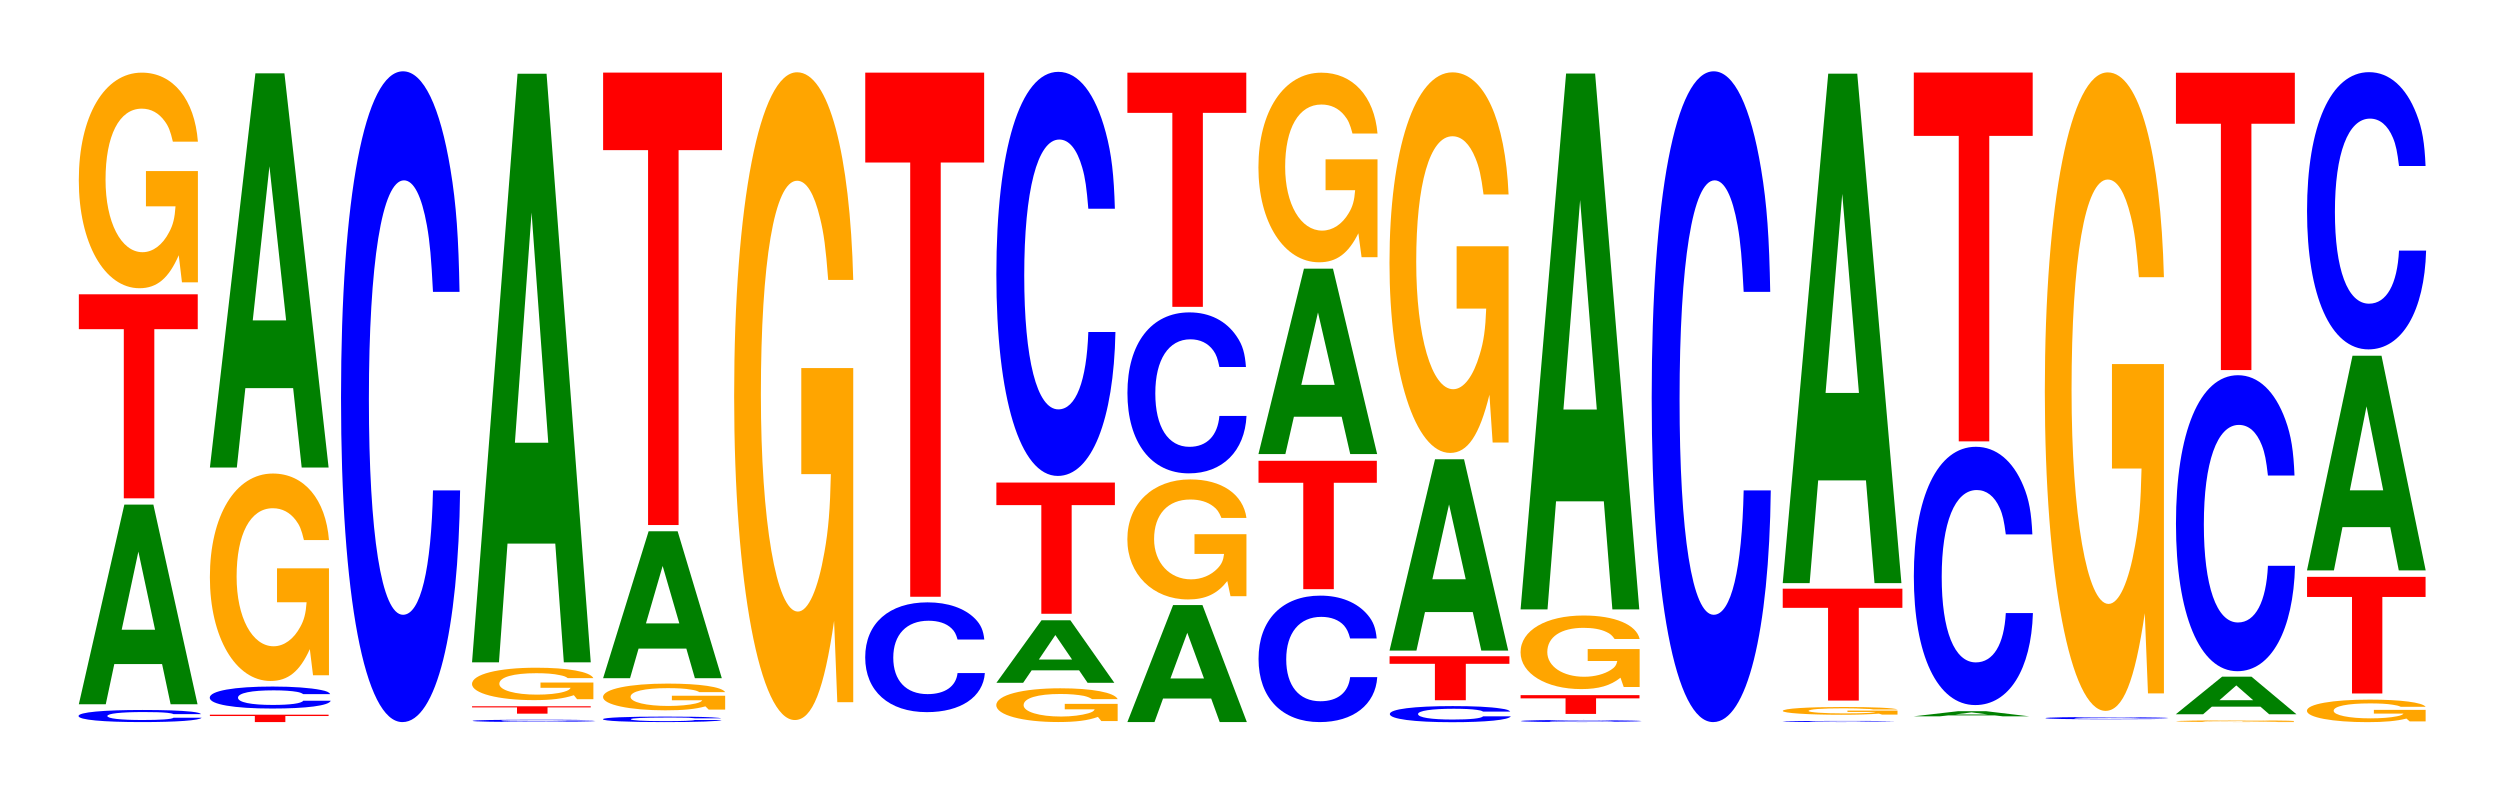 <?xml version="1.0" encoding="UTF-8"?>
<svg xmlns="http://www.w3.org/2000/svg" xmlns:xlink="http://www.w3.org/1999/xlink" width="206pt" height="66pt" viewBox="0 0 206 66" version="1.1">
<defs>
<g>
<symbol overflow="visible" id="glyph0-0">
<path style="stroke:none;" d="M 10.797 -0.625 C 10.719 -0.719 10.516 -0.766 10.016 -0.828 C 9.141 -0.922 7.703 -0.969 5.984 -0.969 C 2.719 -0.969 0.703 -0.781 0.703 -0.469 C 0.703 -0.156 2.703 0.031 5.922 0.031 C 8.781 0.031 10.703 -0.109 10.844 -0.328 L 8.531 -0.328 C 8.391 -0.203 7.453 -0.141 5.984 -0.141 C 4.141 -0.141 3.078 -0.266 3.078 -0.469 C 3.078 -0.672 4.188 -0.797 6.062 -0.797 C 6.891 -0.797 7.562 -0.781 8.016 -0.734 C 8.266 -0.703 8.391 -0.688 8.531 -0.625 Z M 10.797 -0.625 "/>
</symbol>
<symbol overflow="visible" id="glyph1-0">
<path style="stroke:none;" d="M 7.234 -3.312 L 7.938 0 L 10.156 0 L 6.516 -16.453 L 4.125 -16.453 L 0.375 0 L 2.594 0 L 3.297 -3.312 Z M 6.656 -6.141 L 3.906 -6.141 L 5.281 -12.578 Z M 6.656 -6.141 "/>
</symbol>
<symbol overflow="visible" id="glyph2-0">
<path style="stroke:none;" d="M 6.453 -13.938 L 10.031 -13.938 L 10.031 -16.812 L 0.234 -16.812 L 0.234 -13.938 L 3.938 -13.938 L 3.938 0 L 6.453 0 Z M 6.453 -13.938 "/>
</symbol>
<symbol overflow="visible" id="glyph3-0">
<path style="stroke:none;" d="M 10.422 -9.125 L 6.141 -9.125 L 6.141 -6.219 L 8.578 -6.219 C 8.516 -5.266 8.375 -4.672 8.047 -4.078 C 7.516 -3.047 6.719 -2.438 5.859 -2.438 C 4.094 -2.438 2.812 -4.906 2.812 -8.406 C 2.812 -12.047 3.938 -14.266 5.797 -14.266 C 6.562 -14.266 7.203 -13.906 7.688 -13.234 C 8 -12.812 8.156 -12.422 8.359 -11.547 L 10.422 -11.547 C 10.156 -15.031 8.375 -17.234 5.797 -17.234 C 2.719 -17.234 0.609 -13.641 0.609 -8.359 C 0.609 -3.203 2.719 0.531 5.609 0.531 C 7.047 0.531 8.016 -0.281 8.844 -2.188 L 9.109 0.047 L 10.422 0.047 Z M 10.422 -9.125 "/>
</symbol>
<symbol overflow="visible" id="glyph4-0">
<path style="stroke:none;" d="M 6.453 -0.5 L 10.016 -0.5 L 10.016 -0.609 L 0.234 -0.609 L 0.234 -0.5 L 3.938 -0.5 L 3.938 0 L 6.453 0 Z M 6.453 -0.5 "/>
</symbol>
<symbol overflow="visible" id="glyph5-0">
<path style="stroke:none;" d="M 10.609 -1.141 C 10.531 -1.297 10.328 -1.391 9.844 -1.484 C 8.984 -1.656 7.578 -1.766 5.875 -1.766 C 2.672 -1.766 0.688 -1.406 0.688 -0.844 C 0.688 -0.297 2.656 0.047 5.828 0.047 C 8.641 0.047 10.516 -0.188 10.656 -0.594 L 8.391 -0.594 C 8.25 -0.375 7.328 -0.25 5.875 -0.25 C 4.078 -0.25 3.016 -0.469 3.016 -0.844 C 3.016 -1.234 4.125 -1.453 5.953 -1.453 C 6.766 -1.453 7.438 -1.406 7.875 -1.328 C 8.125 -1.281 8.25 -1.234 8.391 -1.141 Z M 10.609 -1.141 "/>
</symbol>
<symbol overflow="visible" id="glyph6-0">
<path style="stroke:none;" d="M 10.422 -8.766 L 6.141 -8.766 L 6.141 -5.969 L 8.578 -5.969 C 8.516 -5.062 8.375 -4.5 8.047 -3.922 C 7.516 -2.938 6.719 -2.344 5.859 -2.344 C 4.094 -2.344 2.812 -4.719 2.812 -8.078 C 2.812 -11.594 3.938 -13.719 5.797 -13.719 C 6.562 -13.719 7.203 -13.375 7.688 -12.734 C 8 -12.328 8.156 -11.953 8.359 -11.094 L 10.422 -11.094 C 10.156 -14.453 8.375 -16.578 5.797 -16.578 C 2.719 -16.578 0.609 -13.109 0.609 -8.031 C 0.609 -3.094 2.719 0.516 5.609 0.516 C 7.047 0.516 8.016 -0.266 8.844 -2.109 L 9.109 0.047 L 10.422 0.047 Z M 10.422 -8.766 "/>
</symbol>
<symbol overflow="visible" id="glyph7-0">
<path style="stroke:none;" d="M 7.234 -6.547 L 7.938 0 L 10.156 0 L 6.516 -32.484 L 4.125 -32.484 L 0.375 0 L 2.594 0 L 3.297 -6.547 Z M 6.656 -12.125 L 3.906 -12.125 L 5.281 -24.828 Z M 6.656 -12.125 "/>
</symbol>
<symbol overflow="visible" id="glyph8-0">
<path style="stroke:none;" d="M 10.438 -33.844 C 10.359 -38.266 10.172 -41.062 9.688 -43.953 C 8.828 -49.141 7.453 -52.016 5.781 -52.016 C 2.641 -52.016 0.672 -41.703 0.672 -25.125 C 0.672 -8.703 2.625 1.609 5.734 1.609 C 8.5 1.609 10.344 -5.75 10.484 -17.484 L 8.25 -17.484 C 8.109 -10.953 7.219 -7.234 5.781 -7.234 C 4.016 -7.234 2.969 -13.828 2.969 -25 C 2.969 -36.297 4.062 -43.031 5.859 -43.031 C 6.656 -43.031 7.312 -41.766 7.75 -39.312 C 8 -37.906 8.109 -36.578 8.25 -33.844 Z M 10.438 -33.844 "/>
</symbol>
<symbol overflow="visible" id="glyph9-0">
<path style="stroke:none;" d="M 10.812 -0.125 C 10.719 -0.141 10.516 -0.156 10.031 -0.156 C 9.141 -0.188 7.719 -0.188 5.984 -0.188 C 2.719 -0.188 0.703 -0.156 0.703 -0.094 C 0.703 -0.031 2.703 0 5.922 0 C 8.797 0 10.703 -0.016 10.859 -0.062 L 8.547 -0.062 C 8.391 -0.047 7.469 -0.031 5.984 -0.031 C 4.156 -0.031 3.078 -0.047 3.078 -0.094 C 3.078 -0.141 4.203 -0.156 6.062 -0.156 C 6.891 -0.156 7.578 -0.156 8.016 -0.141 C 8.266 -0.141 8.391 -0.141 8.547 -0.125 Z M 10.812 -0.125 "/>
</symbol>
<symbol overflow="visible" id="glyph10-0">
<path style="stroke:none;" d="M 6.453 -0.516 L 10.016 -0.516 L 10.016 -0.609 L 0.234 -0.609 L 0.234 -0.516 L 3.938 -0.516 L 3.938 0 L 6.453 0 Z M 6.453 -0.516 "/>
</symbol>
<symbol overflow="visible" id="glyph11-0">
<path style="stroke:none;" d="M 10.625 -1.375 L 6.266 -1.375 L 6.266 -0.938 L 8.75 -0.938 C 8.688 -0.797 8.531 -0.703 8.203 -0.609 C 7.672 -0.453 6.844 -0.375 5.984 -0.375 C 4.172 -0.375 2.875 -0.734 2.875 -1.266 C 2.875 -1.812 4.016 -2.141 5.922 -2.141 C 6.703 -2.141 7.359 -2.094 7.844 -1.984 C 8.172 -1.922 8.328 -1.875 8.516 -1.734 L 10.625 -1.734 C 10.359 -2.266 8.531 -2.594 5.906 -2.594 C 2.766 -2.594 0.625 -2.047 0.625 -1.25 C 0.625 -0.484 2.781 0.078 5.734 0.078 C 7.188 0.078 8.172 -0.047 9.016 -0.328 L 9.281 0 L 10.625 0 Z M 10.625 -1.375 "/>
</symbol>
<symbol overflow="visible" id="glyph12-0">
<path style="stroke:none;" d="M 7.234 -9.781 L 7.938 0 L 10.156 0 L 6.516 -48.5 L 4.125 -48.5 L 0.375 0 L 2.594 0 L 3.297 -9.781 Z M 6.656 -18.094 L 3.906 -18.094 L 5.281 -37.062 Z M 6.656 -18.094 "/>
</symbol>
<symbol overflow="visible" id="glyph13-0">
<path style="stroke:none;" d="M 10.406 -0.297 C 10.328 -0.328 10.141 -0.344 9.656 -0.375 C 8.812 -0.422 7.438 -0.438 5.766 -0.438 C 2.625 -0.438 0.672 -0.359 0.672 -0.219 C 0.672 -0.078 2.609 0.016 5.703 0.016 C 8.469 0.016 10.312 -0.047 10.453 -0.156 L 8.234 -0.156 C 8.094 -0.094 7.188 -0.062 5.766 -0.062 C 4 -0.062 2.969 -0.125 2.969 -0.219 C 2.969 -0.312 4.047 -0.359 5.844 -0.359 C 6.641 -0.359 7.297 -0.359 7.719 -0.344 C 7.969 -0.328 8.094 -0.312 8.234 -0.297 Z M 10.406 -0.297 "/>
</symbol>
<symbol overflow="visible" id="glyph14-0">
<path style="stroke:none;" d="M 10.688 -1.141 L 6.297 -1.141 L 6.297 -0.766 L 8.797 -0.766 C 8.734 -0.656 8.578 -0.578 8.25 -0.5 C 7.719 -0.375 6.891 -0.297 6.016 -0.297 C 4.188 -0.297 2.891 -0.609 2.891 -1.047 C 2.891 -1.5 4.047 -1.766 5.953 -1.766 C 6.734 -1.766 7.391 -1.734 7.891 -1.641 C 8.203 -1.594 8.375 -1.547 8.562 -1.438 L 10.688 -1.438 C 10.422 -1.875 8.578 -2.141 5.938 -2.141 C 2.781 -2.141 0.625 -1.688 0.625 -1.031 C 0.625 -0.406 2.797 0.062 5.75 0.062 C 7.234 0.062 8.219 -0.031 9.062 -0.266 L 9.328 0 L 10.688 0 Z M 10.688 -1.141 "/>
</symbol>
<symbol overflow="visible" id="glyph15-0">
<path style="stroke:none;" d="M 7.234 -2.438 L 7.938 0 L 10.156 0 L 6.516 -12.109 L 4.125 -12.109 L 0.375 0 L 2.594 0 L 3.297 -2.438 Z M 6.656 -4.516 L 3.906 -4.516 L 5.281 -9.25 Z M 6.656 -4.516 "/>
</symbol>
<symbol overflow="visible" id="glyph16-0">
<path style="stroke:none;" d="M 6.453 -30.891 L 10.031 -30.891 L 10.031 -37.281 L 0.234 -37.281 L 0.234 -30.891 L 3.938 -30.891 L 3.938 0 L 6.453 0 Z M 6.453 -30.891 "/>
</symbol>
<symbol overflow="visible" id="glyph17-0">
<path style="stroke:none;" d="M 10.422 -27.391 L 6.141 -27.391 L 6.141 -18.656 L 8.578 -18.656 C 8.516 -15.781 8.375 -14.047 8.047 -12.219 C 7.516 -9.156 6.719 -7.328 5.859 -7.328 C 4.094 -7.328 2.812 -14.734 2.812 -25.219 C 2.812 -36.188 3.938 -42.828 5.797 -42.828 C 6.562 -42.828 7.203 -41.781 7.688 -39.75 C 8 -38.5 8.156 -37.312 8.359 -34.656 L 10.422 -34.656 C 10.156 -45.125 8.375 -51.766 5.797 -51.766 C 2.719 -51.766 0.609 -40.938 0.609 -25.078 C 0.609 -9.641 2.719 1.609 5.609 1.609 C 7.047 1.609 8.016 -0.844 8.844 -6.562 L 9.109 0.141 L 10.422 0.141 Z M 10.422 -27.391 "/>
</symbol>
<symbol overflow="visible" id="glyph18-0">
<path style="stroke:none;" d="M 10.484 -5.719 C 10.406 -6.469 10.203 -6.938 9.734 -7.422 C 8.875 -8.297 7.484 -8.781 5.812 -8.781 C 2.641 -8.781 0.672 -7.047 0.672 -4.25 C 0.672 -1.469 2.625 0.266 5.75 0.266 C 8.531 0.266 10.391 -0.969 10.531 -2.953 L 8.281 -2.953 C 8.156 -1.844 7.234 -1.219 5.812 -1.219 C 4.031 -1.219 2.984 -2.344 2.984 -4.219 C 2.984 -6.125 4.078 -7.266 5.891 -7.266 C 6.688 -7.266 7.344 -7.062 7.781 -6.641 C 8.031 -6.406 8.156 -6.172 8.281 -5.719 Z M 10.484 -5.719 "/>
</symbol>
<symbol overflow="visible" id="glyph19-0">
<path style="stroke:none;" d="M 6.453 -35.781 L 10.031 -35.781 L 10.031 -43.188 L 0.234 -43.188 L 0.234 -35.781 L 3.938 -35.781 L 3.938 0 L 6.453 0 Z M 6.453 -35.781 "/>
</symbol>
<symbol overflow="visible" id="glyph20-0">
<path style="stroke:none;" d="M 10.625 -1.422 L 6.266 -1.422 L 6.266 -0.969 L 8.734 -0.969 C 8.672 -0.828 8.531 -0.734 8.203 -0.641 C 7.656 -0.484 6.844 -0.375 5.969 -0.375 C 4.172 -0.375 2.875 -0.766 2.875 -1.312 C 2.875 -1.891 4.016 -2.234 5.922 -2.234 C 6.688 -2.234 7.344 -2.172 7.844 -2.078 C 8.156 -2 8.312 -1.938 8.516 -1.812 L 10.625 -1.812 C 10.359 -2.359 8.531 -2.703 5.906 -2.703 C 2.766 -2.703 0.625 -2.141 0.625 -1.312 C 0.625 -0.5 2.781 0.078 5.719 0.078 C 7.188 0.078 8.172 -0.047 9 -0.344 L 9.281 0 L 10.625 0 Z M 10.625 -1.422 "/>
</symbol>
<symbol overflow="visible" id="glyph21-0">
<path style="stroke:none;" d="M 7.188 -1.031 L 7.891 0 L 10.094 0 L 6.469 -5.156 L 4.094 -5.156 L 0.375 0 L 2.578 0 L 3.281 -1.031 Z M 6.609 -1.922 L 3.875 -1.922 L 5.234 -3.938 Z M 6.609 -1.922 "/>
</symbol>
<symbol overflow="visible" id="glyph22-0">
<path style="stroke:none;" d="M 6.438 -8.953 L 10 -8.953 L 10 -10.812 L 0.234 -10.812 L 0.234 -8.953 L 3.938 -8.953 L 3.938 0 L 6.438 0 Z M 6.438 -8.953 "/>
</symbol>
<symbol overflow="visible" id="glyph23-0">
<path style="stroke:none;" d="M 10.438 -21.016 C 10.359 -23.766 10.172 -25.5 9.688 -27.297 C 8.828 -30.516 7.453 -32.297 5.781 -32.297 C 2.641 -32.297 0.672 -25.891 0.672 -15.609 C 0.672 -5.406 2.625 1 5.734 1 C 8.5 1 10.344 -3.578 10.484 -10.859 L 8.25 -10.859 C 8.109 -6.797 7.219 -4.484 5.781 -4.484 C 4.016 -4.484 2.969 -8.594 2.969 -15.516 C 2.969 -22.531 4.062 -26.719 5.859 -26.719 C 6.656 -26.719 7.312 -25.938 7.75 -24.406 C 8 -23.547 8.109 -22.719 8.25 -21.016 Z M 10.438 -21.016 "/>
</symbol>
<symbol overflow="visible" id="glyph24-0">
<path style="stroke:none;" d="M 7.281 -1.938 L 7.984 0 L 10.219 0 L 6.562 -9.641 L 4.141 -9.641 L 0.375 0 L 2.609 0 L 3.312 -1.938 Z M 6.688 -3.594 L 3.922 -3.594 L 5.312 -7.359 Z M 6.688 -3.594 "/>
</symbol>
<symbol overflow="visible" id="glyph25-0">
<path style="stroke:none;" d="M 10.422 -5.078 L 6.141 -5.078 L 6.141 -3.453 L 8.578 -3.453 C 8.516 -2.922 8.375 -2.609 8.047 -2.266 C 7.516 -1.703 6.719 -1.359 5.859 -1.359 C 4.094 -1.359 2.812 -2.734 2.812 -4.672 C 2.812 -6.703 3.938 -7.938 5.797 -7.938 C 6.562 -7.938 7.203 -7.75 7.688 -7.375 C 8 -7.141 8.156 -6.922 8.359 -6.422 L 10.422 -6.422 C 10.156 -8.375 8.375 -9.594 5.797 -9.594 C 2.719 -9.594 0.609 -7.594 0.609 -4.656 C 0.609 -1.781 2.719 0.297 5.609 0.297 C 7.047 0.297 8.016 -0.156 8.844 -1.219 L 9.109 0.031 L 10.422 0.031 Z M 10.422 -5.078 "/>
</symbol>
<symbol overflow="visible" id="glyph26-0">
<path style="stroke:none;" d="M 10.438 -8.359 C 10.359 -9.453 10.172 -10.156 9.688 -10.859 C 8.828 -12.156 7.453 -12.859 5.781 -12.859 C 2.641 -12.859 0.672 -10.312 0.672 -6.219 C 0.672 -2.156 2.625 0.406 5.734 0.406 C 8.5 0.406 10.344 -1.422 10.484 -4.328 L 8.25 -4.328 C 8.109 -2.703 7.219 -1.781 5.781 -1.781 C 4.016 -1.781 2.969 -3.422 2.969 -6.188 C 2.969 -8.969 4.062 -10.641 5.859 -10.641 C 6.656 -10.641 7.312 -10.328 7.75 -9.719 C 8 -9.375 8.109 -9.047 8.25 -8.359 Z M 10.438 -8.359 "/>
</symbol>
<symbol overflow="visible" id="glyph27-0">
<path style="stroke:none;" d="M 6.453 -15.984 L 10.031 -15.984 L 10.031 -19.297 L 0.234 -19.297 L 0.234 -15.984 L 3.938 -15.984 L 3.938 0 L 6.453 0 Z M 6.453 -15.984 "/>
</symbol>
<symbol overflow="visible" id="glyph28-0">
<path style="stroke:none;" d="M 10.406 -6.578 C 10.328 -7.438 10.125 -7.984 9.656 -8.531 C 8.797 -9.547 7.422 -10.109 5.766 -10.109 C 2.625 -10.109 0.672 -8.109 0.672 -4.891 C 0.672 -1.688 2.609 0.312 5.703 0.312 C 8.469 0.312 10.312 -1.125 10.453 -3.391 L 8.219 -3.391 C 8.078 -2.125 7.188 -1.406 5.766 -1.406 C 4 -1.406 2.953 -2.688 2.953 -4.859 C 2.953 -7.047 4.047 -8.359 5.844 -8.359 C 6.641 -8.359 7.297 -8.109 7.719 -7.641 C 7.953 -7.359 8.078 -7.109 8.219 -6.578 Z M 10.406 -6.578 "/>
</symbol>
<symbol overflow="visible" id="glyph29-0">
<path style="stroke:none;" d="M 6.438 -8.766 L 9.984 -8.766 L 9.984 -10.578 L 0.234 -10.578 L 0.234 -8.766 L 3.922 -8.766 L 3.922 0 L 6.438 0 Z M 6.438 -8.766 "/>
</symbol>
<symbol overflow="visible" id="glyph30-0">
<path style="stroke:none;" d="M 7.234 -3.078 L 7.938 0 L 10.156 0 L 6.516 -15.281 L 4.125 -15.281 L 0.375 0 L 2.594 0 L 3.297 -3.078 Z M 6.656 -5.703 L 3.906 -5.703 L 5.281 -11.672 Z M 6.656 -5.703 "/>
</symbol>
<symbol overflow="visible" id="glyph31-0">
<path style="stroke:none;" d="M 10.422 -8.016 L 6.141 -8.016 L 6.141 -5.469 L 8.578 -5.469 C 8.516 -4.625 8.375 -4.109 8.047 -3.578 C 7.516 -2.672 6.719 -2.141 5.859 -2.141 C 4.094 -2.141 2.812 -4.312 2.812 -7.391 C 2.812 -10.594 3.938 -12.531 5.797 -12.531 C 6.562 -12.531 7.203 -12.234 7.688 -11.641 C 8 -11.266 8.156 -10.922 8.359 -10.141 L 10.422 -10.141 C 10.156 -13.219 8.375 -15.156 5.797 -15.156 C 2.719 -15.156 0.609 -11.984 0.609 -7.344 C 0.609 -2.828 2.719 0.469 5.609 0.469 C 7.047 0.469 8.016 -0.25 8.844 -1.922 L 9.109 0.047 L 10.422 0.047 Z M 10.422 -8.016 "/>
</symbol>
<symbol overflow="visible" id="glyph32-0">
<path style="stroke:none;" d="M 10.609 -0.828 C 10.531 -0.938 10.328 -1.016 9.844 -1.078 C 8.969 -1.219 7.578 -1.281 5.875 -1.281 C 2.672 -1.281 0.688 -1.031 0.688 -0.625 C 0.688 -0.219 2.656 0.047 5.812 0.047 C 8.625 0.047 10.516 -0.141 10.656 -0.438 L 8.375 -0.438 C 8.234 -0.266 7.328 -0.172 5.875 -0.172 C 4.078 -0.172 3.016 -0.344 3.016 -0.625 C 3.016 -0.891 4.125 -1.062 5.953 -1.062 C 6.766 -1.062 7.438 -1.031 7.859 -0.969 C 8.109 -0.938 8.234 -0.906 8.375 -0.828 Z M 10.609 -0.828 "/>
</symbol>
<symbol overflow="visible" id="glyph33-0">
<path style="stroke:none;" d="M 6.516 -3 L 10.109 -3 L 10.109 -3.625 L 0.234 -3.625 L 0.234 -3 L 3.969 -3 L 3.969 0 L 6.516 0 Z M 6.516 -3 "/>
</symbol>
<symbol overflow="visible" id="glyph34-0">
<path style="stroke:none;" d="M 7.234 -3.172 L 7.938 0 L 10.156 0 L 6.516 -15.766 L 4.125 -15.766 L 0.375 0 L 2.594 0 L 3.297 -3.172 Z M 6.656 -5.875 L 3.906 -5.875 L 5.281 -12.047 Z M 6.656 -5.875 "/>
</symbol>
<symbol overflow="visible" id="glyph35-0">
<path style="stroke:none;" d="M 10.422 -16.094 L 6.141 -16.094 L 6.141 -10.953 L 8.578 -10.953 C 8.516 -9.281 8.375 -8.25 8.047 -7.188 C 7.516 -5.375 6.719 -4.312 5.859 -4.312 C 4.094 -4.312 2.812 -8.656 2.812 -14.812 C 2.812 -21.266 3.938 -25.156 5.797 -25.156 C 6.562 -25.156 7.203 -24.547 7.688 -23.359 C 8 -22.609 8.156 -21.922 8.359 -20.359 L 10.422 -20.359 C 10.156 -26.516 8.375 -30.422 5.797 -30.422 C 2.719 -30.422 0.609 -24.047 0.609 -14.734 C 0.609 -5.672 2.719 0.938 5.609 0.938 C 7.047 0.938 8.016 -0.5 8.844 -3.859 L 9.109 0.078 L 10.422 0.078 Z M 10.422 -16.094 "/>
</symbol>
<symbol overflow="visible" id="glyph36-0">
<path style="stroke:none;" d="M 10.594 -0.109 C 10.516 -0.125 10.312 -0.125 9.828 -0.141 C 8.969 -0.156 7.562 -0.172 5.875 -0.172 C 2.672 -0.172 0.688 -0.141 0.688 -0.078 C 0.688 -0.031 2.656 0 5.812 0 C 8.625 0 10.5 -0.016 10.641 -0.062 L 8.375 -0.062 C 8.234 -0.031 7.312 -0.031 5.875 -0.031 C 4.062 -0.031 3.016 -0.047 3.016 -0.078 C 3.016 -0.109 4.109 -0.141 5.953 -0.141 C 6.75 -0.141 7.422 -0.141 7.859 -0.125 C 8.109 -0.125 8.234 -0.109 8.375 -0.109 Z M 10.594 -0.109 "/>
</symbol>
<symbol overflow="visible" id="glyph37-0">
<path style="stroke:none;" d="M 6.453 -1.281 L 10.031 -1.281 L 10.031 -1.547 L 0.234 -1.547 L 0.234 -1.281 L 3.938 -1.281 L 3.938 0 L 6.453 0 Z M 6.453 -1.281 "/>
</symbol>
<symbol overflow="visible" id="glyph38-0">
<path style="stroke:none;" d="M 10.422 -3.109 L 6.141 -3.109 L 6.141 -2.125 L 8.578 -2.125 C 8.516 -1.797 8.375 -1.594 8.047 -1.391 C 7.516 -1.047 6.719 -0.828 5.859 -0.828 C 4.094 -0.828 2.812 -1.672 2.812 -2.859 C 2.812 -4.109 3.938 -4.859 5.797 -4.859 C 6.562 -4.859 7.203 -4.75 7.688 -4.516 C 8 -4.375 8.156 -4.234 8.359 -3.938 L 10.422 -3.938 C 10.156 -5.125 8.375 -5.875 5.797 -5.875 C 2.719 -5.875 0.609 -4.656 0.609 -2.844 C 0.609 -1.094 2.719 0.188 5.609 0.188 C 7.047 0.188 8.016 -0.094 8.844 -0.75 L 9.109 0.016 L 10.422 0.016 Z M 10.422 -3.109 "/>
</symbol>
<symbol overflow="visible" id="glyph39-0">
<path style="stroke:none;" d="M 7.234 -8.906 L 7.938 0 L 10.156 0 L 6.516 -44.156 L 4.125 -44.156 L 0.375 0 L 2.594 0 L 3.297 -8.906 Z M 6.656 -16.469 L 3.906 -16.469 L 5.281 -33.734 Z M 6.656 -16.469 "/>
</symbol>
<symbol overflow="visible" id="glyph40-0">
<path style="stroke:none;" d="M 9.938 -0.062 C 9.859 -0.062 9.672 -0.078 9.219 -0.078 C 8.406 -0.094 7.094 -0.094 5.5 -0.094 C 2.5 -0.094 0.641 -0.078 0.641 -0.047 C 0.641 -0.016 2.484 0 5.453 0 C 8.078 0 9.844 -0.016 9.969 -0.031 L 7.844 -0.031 C 7.719 -0.016 6.859 -0.016 5.5 -0.016 C 3.812 -0.016 2.828 -0.031 2.828 -0.047 C 2.828 -0.062 3.859 -0.078 5.578 -0.078 C 6.328 -0.078 6.953 -0.078 7.375 -0.062 C 7.609 -0.062 7.719 -0.062 7.844 -0.062 Z M 9.938 -0.062 "/>
</symbol>
<symbol overflow="visible" id="glyph41-0">
<path style="stroke:none;" d="M 10.047 -0.328 L 5.922 -0.328 L 5.922 -0.219 L 8.266 -0.219 C 8.203 -0.188 8.062 -0.172 7.75 -0.141 C 7.25 -0.109 6.469 -0.094 5.656 -0.094 C 3.938 -0.094 2.719 -0.188 2.719 -0.297 C 2.719 -0.438 3.797 -0.516 5.594 -0.516 C 6.328 -0.516 6.953 -0.5 7.422 -0.469 C 7.719 -0.469 7.875 -0.453 8.047 -0.422 L 10.047 -0.422 C 9.781 -0.547 8.062 -0.625 5.578 -0.625 C 2.609 -0.625 0.594 -0.5 0.594 -0.297 C 0.594 -0.125 2.625 0.016 5.406 0.016 C 6.797 0.016 7.719 -0.016 8.516 -0.078 L 8.766 0 L 10.047 0 Z M 10.047 -0.328 "/>
</symbol>
<symbol overflow="visible" id="glyph42-0">
<path style="stroke:none;" d="M 6.5 -7.641 L 10.094 -7.641 L 10.094 -9.219 L 0.234 -9.219 L 0.234 -7.641 L 3.969 -7.641 L 3.969 0 L 6.5 0 Z M 6.5 -7.641 "/>
</symbol>
<symbol overflow="visible" id="glyph43-0">
<path style="stroke:none;" d="M 7.234 -8.469 L 7.938 0 L 10.156 0 L 6.516 -41.984 L 4.125 -41.984 L 0.375 0 L 2.594 0 L 3.297 -8.469 Z M 6.656 -15.672 L 3.906 -15.672 L 5.281 -32.078 Z M 6.656 -15.672 "/>
</symbol>
<symbol overflow="visible" id="glyph44-0">
<path style="stroke:none;" d="M 7.062 -0.078 L 7.734 0 L 9.906 0 L 6.359 -0.422 L 4.016 -0.422 L 0.359 0 L 2.516 0 L 3.219 -0.078 Z M 6.484 -0.156 L 3.812 -0.156 L 5.141 -0.328 Z M 6.484 -0.156 "/>
</symbol>
<symbol overflow="visible" id="glyph45-0">
<path style="stroke:none;" d="M 10.438 -13.422 C 10.359 -15.188 10.172 -16.297 9.688 -17.438 C 8.828 -19.5 7.453 -20.641 5.781 -20.641 C 2.641 -20.641 0.672 -16.547 0.672 -9.969 C 0.672 -3.453 2.625 0.641 5.734 0.641 C 8.5 0.641 10.344 -2.281 10.484 -6.938 L 8.25 -6.938 C 8.109 -4.344 7.219 -2.875 5.781 -2.875 C 4.016 -2.875 2.969 -5.484 2.969 -9.922 C 2.969 -14.406 4.062 -17.078 5.859 -17.078 C 6.656 -17.078 7.312 -16.578 7.75 -15.594 C 8 -15.047 8.109 -14.516 8.25 -13.422 Z M 10.438 -13.422 "/>
</symbol>
<symbol overflow="visible" id="glyph46-0">
<path style="stroke:none;" d="M 6.453 -25.172 L 10.031 -25.172 L 10.031 -30.391 L 0.234 -30.391 L 0.234 -25.172 L 3.938 -25.172 L 3.938 0 L 6.453 0 Z M 6.453 -25.172 "/>
</symbol>
<symbol overflow="visible" id="glyph47-0">
<path style="stroke:none;" d="M 10.812 -0.125 C 10.719 -0.141 10.516 -0.141 10.031 -0.156 C 9.141 -0.172 7.719 -0.188 5.984 -0.188 C 2.719 -0.188 0.703 -0.156 0.703 -0.094 C 0.703 -0.031 2.703 0 5.922 0 C 8.797 0 10.703 -0.016 10.859 -0.062 L 8.547 -0.062 C 8.391 -0.047 7.469 -0.031 5.984 -0.031 C 4.156 -0.031 3.078 -0.047 3.078 -0.094 C 3.078 -0.125 4.203 -0.156 6.062 -0.156 C 6.891 -0.156 7.578 -0.156 8.016 -0.141 C 8.266 -0.141 8.391 -0.125 8.547 -0.125 Z M 10.812 -0.125 "/>
</symbol>
<symbol overflow="visible" id="glyph48-0">
<path style="stroke:none;" d="M 10.422 -27 L 6.141 -27 L 6.141 -18.391 L 8.578 -18.391 C 8.516 -15.562 8.375 -13.844 8.047 -12.047 C 7.516 -9.016 6.719 -7.234 5.859 -7.234 C 4.094 -7.234 2.812 -14.531 2.812 -24.859 C 2.812 -35.672 3.938 -42.203 5.797 -42.203 C 6.562 -42.203 7.203 -41.172 7.688 -39.188 C 8 -37.938 8.156 -36.766 8.359 -34.156 L 10.422 -34.156 C 10.156 -44.484 8.375 -51.031 5.797 -51.031 C 2.719 -51.031 0.609 -40.359 0.609 -24.719 C 0.609 -9.5 2.719 1.578 5.609 1.578 C 7.047 1.578 8.016 -0.828 8.844 -6.469 L 9.109 0.141 L 10.422 0.141 Z M 10.422 -27 "/>
</symbol>
<symbol overflow="visible" id="glyph49-0">
<path style="stroke:none;" d="M 10.312 -0.078 L 6.078 -0.078 L 6.078 -0.047 L 8.484 -0.047 C 8.422 -0.047 8.281 -0.031 7.953 -0.031 C 7.438 -0.016 6.641 -0.016 5.797 -0.016 C 4.047 -0.016 2.781 -0.047 2.781 -0.062 C 2.781 -0.094 3.906 -0.109 5.734 -0.109 C 6.5 -0.109 7.141 -0.109 7.609 -0.109 C 7.922 -0.094 8.078 -0.094 8.266 -0.094 L 10.312 -0.094 C 10.047 -0.125 8.281 -0.141 5.734 -0.141 C 2.688 -0.141 0.609 -0.109 0.609 -0.062 C 0.609 -0.031 2.703 0 5.547 0 C 6.969 0 7.938 0 8.75 -0.016 L 9 0 L 10.312 0 Z M 10.312 -0.078 "/>
</symbol>
<symbol overflow="visible" id="glyph50-0">
<path style="stroke:none;" d="M 7.344 -0.625 L 8.062 0 L 10.312 0 L 6.609 -3.094 L 4.188 -3.094 L 0.375 0 L 2.625 0 L 3.344 -0.625 Z M 6.75 -1.156 L 3.969 -1.156 L 5.359 -2.375 Z M 6.75 -1.156 "/>
</symbol>
<symbol overflow="visible" id="glyph51-0">
<path style="stroke:none;" d="M 10.438 -15.391 C 10.359 -17.391 10.172 -18.672 9.688 -19.984 C 8.828 -22.344 7.453 -23.656 5.781 -23.656 C 2.641 -23.656 0.672 -18.969 0.672 -11.422 C 0.672 -3.953 2.625 0.734 5.734 0.734 C 8.5 0.734 10.344 -2.625 10.484 -7.953 L 8.25 -7.953 C 8.109 -4.984 7.219 -3.281 5.781 -3.281 C 4.016 -3.281 2.969 -6.281 2.969 -11.359 C 2.969 -16.5 4.062 -19.562 5.859 -19.562 C 6.656 -19.562 7.312 -19 7.75 -17.875 C 8 -17.234 8.109 -16.625 8.25 -15.391 Z M 10.438 -15.391 "/>
</symbol>
<symbol overflow="visible" id="glyph52-0">
<path style="stroke:none;" d="M 6.453 -20.297 L 10.031 -20.297 L 10.031 -24.5 L 0.234 -24.5 L 0.234 -20.297 L 3.938 -20.297 L 3.938 0 L 6.453 0 Z M 6.453 -20.297 "/>
</symbol>
<symbol overflow="visible" id="glyph53-0">
<path style="stroke:none;" d="M 10.391 -0.953 L 6.125 -0.953 L 6.125 -0.641 L 8.562 -0.641 C 8.5 -0.547 8.344 -0.484 8.031 -0.422 C 7.5 -0.312 6.703 -0.25 5.844 -0.25 C 4.078 -0.25 2.812 -0.516 2.812 -0.875 C 2.812 -1.25 3.938 -1.484 5.797 -1.484 C 6.547 -1.484 7.203 -1.453 7.672 -1.375 C 7.984 -1.328 8.141 -1.297 8.344 -1.203 L 10.391 -1.203 C 10.141 -1.562 8.344 -1.797 5.781 -1.797 C 2.703 -1.797 0.609 -1.422 0.609 -0.875 C 0.609 -0.328 2.719 0.062 5.594 0.062 C 7.031 0.062 8 -0.031 8.812 -0.234 L 9.078 0 L 10.391 0 Z M 10.391 -0.953 "/>
</symbol>
<symbol overflow="visible" id="glyph54-0">
<path style="stroke:none;" d="M 6.438 -7.953 L 10 -7.953 L 10 -9.609 L 0.234 -9.609 L 0.234 -7.953 L 3.938 -7.953 L 3.938 0 L 6.438 0 Z M 6.438 -7.953 "/>
</symbol>
<symbol overflow="visible" id="glyph55-0">
<path style="stroke:none;" d="M 7.234 -3.562 L 7.938 0 L 10.156 0 L 6.516 -17.688 L 4.125 -17.688 L 0.375 0 L 2.594 0 L 3.297 -3.562 Z M 6.656 -6.594 L 3.906 -6.594 L 5.281 -13.516 Z M 6.656 -6.594 "/>
</symbol>
<symbol overflow="visible" id="glyph56-0">
<path style="stroke:none;" d="M 10.438 -14.422 C 10.359 -16.297 10.172 -17.5 9.688 -18.719 C 8.828 -20.938 7.453 -22.156 5.781 -22.156 C 2.641 -22.156 0.672 -17.766 0.672 -10.703 C 0.672 -3.703 2.625 0.688 5.734 0.688 C 8.5 0.688 10.344 -2.453 10.484 -7.453 L 8.25 -7.453 C 8.109 -4.672 7.219 -3.078 5.781 -3.078 C 4.016 -3.078 2.969 -5.891 2.969 -10.641 C 2.969 -15.469 4.062 -18.328 5.859 -18.328 C 6.656 -18.328 7.312 -17.797 7.75 -16.75 C 8 -16.156 8.109 -15.578 8.25 -14.422 Z M 10.438 -14.422 "/>
</symbol>
</g>
</defs>
<g id="surface1">
<g style="fill:rgb(0%,0%,100%);fill-opacity:1;">
  <use xlink:href="#glyph0-0" x="5.768" y="59.47"/>
</g>
<g style="fill:rgb(0%,50.194%,0%);fill-opacity:1;">
  <use xlink:href="#glyph1-0" x="6.121" y="58.031"/>
</g>
<g style="fill:rgb(100%,0%,0%);fill-opacity:1;">
  <use xlink:href="#glyph2-0" x="6.263" y="41.062"/>
</g>
<g style="fill:rgb(100%,64.647%,0%);fill-opacity:1;">
  <use xlink:href="#glyph3-0" x="5.885" y="23.219"/>
</g>
<g style="fill:rgb(100%,0%,0%);fill-opacity:1;">
  <use xlink:href="#glyph4-0" x="17.06" y="59.5"/>
</g>
<g style="fill:rgb(0%,0%,100%);fill-opacity:1;">
  <use xlink:href="#glyph5-0" x="16.595" y="58.337"/>
</g>
<g style="fill:rgb(100%,64.647%,0%);fill-opacity:1;">
  <use xlink:href="#glyph6-0" x="16.685" y="55.597"/>
</g>
<g style="fill:rgb(0%,50.194%,0%);fill-opacity:1;">
  <use xlink:href="#glyph7-0" x="16.921" y="38.527"/>
</g>
<g style="fill:rgb(0%,0%,100%);fill-opacity:1;">
  <use xlink:href="#glyph8-0" x="27.428" y="57.892"/>
</g>
<g style="fill:rgb(0%,0%,100%);fill-opacity:1;">
  <use xlink:href="#glyph9-0" x="38.228" y="59.493"/>
</g>
<g style="fill:rgb(100%,0%,0%);fill-opacity:1;">
  <use xlink:href="#glyph10-0" x="38.663" y="58.806"/>
</g>
<g style="fill:rgb(100%,64.647%,0%);fill-opacity:1;">
  <use xlink:href="#glyph11-0" x="38.27" y="57.613"/>
</g>
<g style="fill:rgb(0%,50.194%,0%);fill-opacity:1;">
  <use xlink:href="#glyph12-0" x="38.521" y="54.576"/>
</g>
<g style="fill:rgb(0%,0%,100%);fill-opacity:1;">
  <use xlink:href="#glyph13-0" x="49.01" y="59.485"/>
</g>
<g style="fill:rgb(100%,64.647%,0%);fill-opacity:1;">
  <use xlink:href="#glyph14-0" x="49.066" y="58.469"/>
</g>
<g style="fill:rgb(0%,50.194%,0%);fill-opacity:1;">
  <use xlink:href="#glyph15-0" x="49.321" y="55.885"/>
</g>
<g style="fill:rgb(100%,0%,0%);fill-opacity:1;">
  <use xlink:href="#glyph16-0" x="49.463" y="43.263"/>
</g>
<g style="fill:rgb(100%,64.647%,0%);fill-opacity:1;">
  <use xlink:href="#glyph17-0" x="59.885" y="57.722"/>
</g>
<g style="fill:rgb(0%,0%,100%);fill-opacity:1;">
  <use xlink:href="#glyph18-0" x="70.621" y="58.415"/>
</g>
<g style="fill:rgb(100%,0%,0%);fill-opacity:1;">
  <use xlink:href="#glyph19-0" x="71.063" y="49.173"/>
</g>
<g style="fill:rgb(100%,64.647%,0%);fill-opacity:1;">
  <use xlink:href="#glyph20-0" x="81.47" y="59.418"/>
</g>
<g style="fill:rgb(0%,50.194%,0%);fill-opacity:1;">
  <use xlink:href="#glyph21-0" x="81.728" y="56.265"/>
</g>
<g style="fill:rgb(100%,0%,0%);fill-opacity:1;">
  <use xlink:href="#glyph22-0" x="81.867" y="50.575"/>
</g>
<g style="fill:rgb(0%,0%,100%);fill-opacity:1;">
  <use xlink:href="#glyph23-0" x="81.428" y="38.217"/>
</g>
<g style="fill:rgb(0%,50.194%,0%);fill-opacity:1;">
  <use xlink:href="#glyph24-0" x="92.521" y="59.5"/>
</g>
<g style="fill:rgb(100%,64.647%,0%);fill-opacity:1;">
  <use xlink:href="#glyph25-0" x="92.285" y="49.098"/>
</g>
<g style="fill:rgb(0%,0%,100%);fill-opacity:1;">
  <use xlink:href="#glyph26-0" x="92.228" y="38.6"/>
</g>
<g style="fill:rgb(100%,0%,0%);fill-opacity:1;">
  <use xlink:href="#glyph27-0" x="92.663" y="25.284"/>
</g>
<g style="fill:rgb(0%,0%,100%);fill-opacity:1;">
  <use xlink:href="#glyph28-0" x="103.032" y="59.189"/>
</g>
<g style="fill:rgb(100%,0%,0%);fill-opacity:1;">
  <use xlink:href="#glyph29-0" x="103.467" y="48.547"/>
</g>
<g style="fill:rgb(0%,50.194%,0%);fill-opacity:1;">
  <use xlink:href="#glyph30-0" x="103.321" y="37.417"/>
</g>
<g style="fill:rgb(100%,64.647%,0%);fill-opacity:1;">
  <use xlink:href="#glyph31-0" x="103.085" y="21.144"/>
</g>
<g style="fill:rgb(0%,0%,100%);fill-opacity:1;">
  <use xlink:href="#glyph32-0" x="113.832" y="59.463"/>
</g>
<g style="fill:rgb(100%,0%,0%);fill-opacity:1;">
  <use xlink:href="#glyph33-0" x="114.267" y="57.699"/>
</g>
<g style="fill:rgb(0%,50.194%,0%);fill-opacity:1;">
  <use xlink:href="#glyph34-0" x="114.121" y="53.609"/>
</g>
<g style="fill:rgb(100%,64.647%,0%);fill-opacity:1;">
  <use xlink:href="#glyph35-0" x="113.885" y="36.384"/>
</g>
<g style="fill:rgb(0%,0%,100%);fill-opacity:1;">
  <use xlink:href="#glyph36-0" x="124.628" y="59.497"/>
</g>
<g style="fill:rgb(100%,0%,0%);fill-opacity:1;">
  <use xlink:href="#glyph37-0" x="125.063" y="58.827"/>
</g>
<g style="fill:rgb(100%,64.647%,0%);fill-opacity:1;">
  <use xlink:href="#glyph38-0" x="124.685" y="56.593"/>
</g>
<g style="fill:rgb(0%,50.194%,0%);fill-opacity:1;">
  <use xlink:href="#glyph39-0" x="124.921" y="50.217"/>
</g>
<g style="fill:rgb(0%,0%,100%);fill-opacity:1;">
  <use xlink:href="#glyph8-0" x="135.428" y="57.892"/>
</g>
<g style="fill:rgb(0%,0%,100%);fill-opacity:1;">
  <use xlink:href="#glyph40-0" x="146.228" y="59.497"/>
</g>
<g style="fill:rgb(100%,64.647%,0%);fill-opacity:1;">
  <use xlink:href="#glyph41-0" x="146.307" y="58.881"/>
</g>
<g style="fill:rgb(100%,0%,0%);fill-opacity:1;">
  <use xlink:href="#glyph42-0" x="146.663" y="57.727"/>
</g>
<g style="fill:rgb(0%,50.194%,0%);fill-opacity:1;">
  <use xlink:href="#glyph43-0" x="146.521" y="48.052"/>
</g>
<g style="fill:rgb(0%,50.194%,0%);fill-opacity:1;">
  <use xlink:href="#glyph44-0" x="157.313" y="59.027"/>
</g>
<g style="fill:rgb(0%,0%,100%);fill-opacity:1;">
  <use xlink:href="#glyph45-0" x="157.028" y="57.457"/>
</g>
<g style="fill:rgb(100%,0%,0%);fill-opacity:1;">
  <use xlink:href="#glyph46-0" x="157.463" y="36.369"/>
</g>
<g style="fill:rgb(0%,0%,100%);fill-opacity:1;">
  <use xlink:href="#glyph47-0" x="167.828" y="59.269"/>
</g>
<g style="fill:rgb(100%,64.647%,0%);fill-opacity:1;">
  <use xlink:href="#glyph48-0" x="167.885" y="56.997"/>
</g>
<g style="fill:rgb(100%,64.647%,0%);fill-opacity:1;">
  <use xlink:href="#glyph49-0" x="178.7" y="59.497"/>
</g>
<g style="fill:rgb(0%,50.194%,0%);fill-opacity:1;">
  <use xlink:href="#glyph50-0" x="178.913" y="58.853"/>
</g>
<g style="fill:rgb(0%,0%,100%);fill-opacity:1;">
  <use xlink:href="#glyph51-0" x="178.628" y="54.574"/>
</g>
<g style="fill:rgb(100%,0%,0%);fill-opacity:1;">
  <use xlink:href="#glyph52-0" x="179.063" y="30.494"/>
</g>
<g style="fill:rgb(100%,64.647%,0%);fill-opacity:1;">
  <use xlink:href="#glyph53-0" x="189.481" y="59.444"/>
</g>
<g style="fill:rgb(100%,0%,0%);fill-opacity:1;">
  <use xlink:href="#glyph54-0" x="189.867" y="57.142"/>
</g>
<g style="fill:rgb(0%,50.194%,0%);fill-opacity:1;">
  <use xlink:href="#glyph55-0" x="189.721" y="47"/>
</g>
<g style="fill:rgb(0%,0%,100%);fill-opacity:1;">
  <use xlink:href="#glyph56-0" x="189.428" y="28.102"/>
</g>
</g>
</svg>
